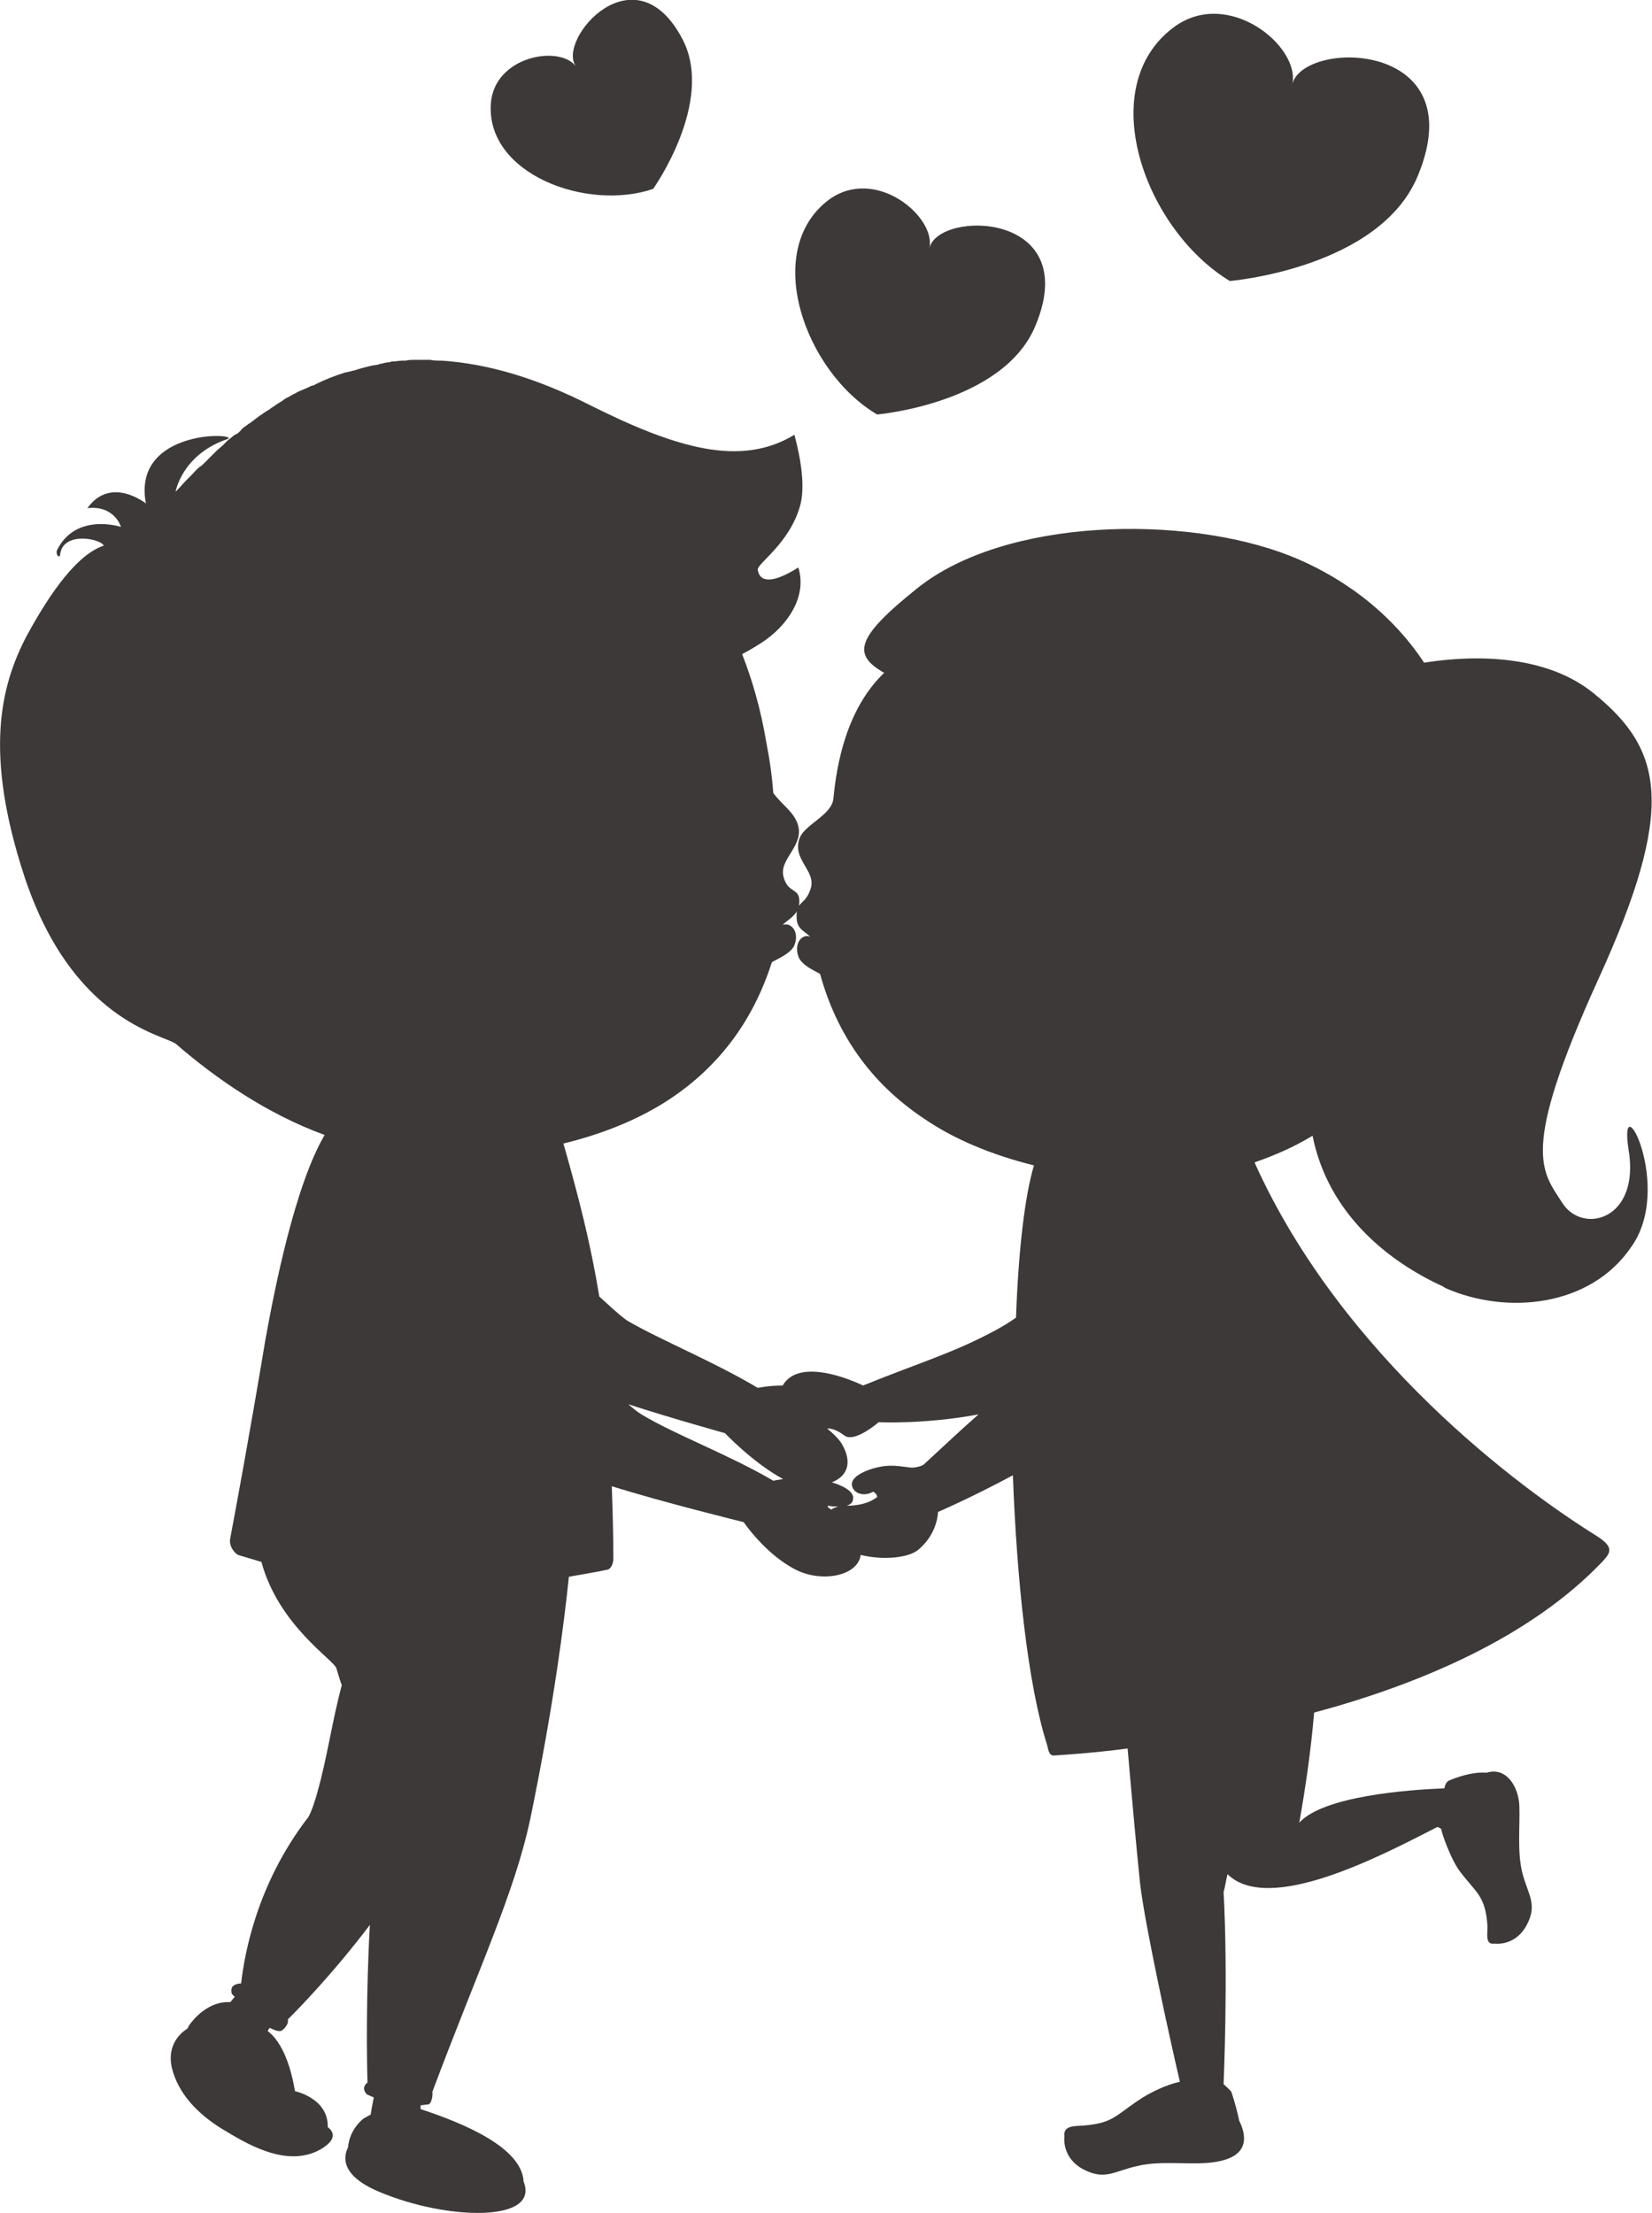 <?xml version="1.0" encoding="utf-8"?>
<!-- Generator: Adobe Illustrator 21.1.0, SVG Export Plug-In . SVG Version: 6.00 Build 0)  -->
<svg version="1.1" id="Layer_1" xmlns="http://www.w3.org/2000/svg" xmlns:xlink="http://www.w3.org/1999/xlink" x="0px" y="0px"
	 viewBox="0 0 211.7 283.5" style="enable-background:new 0 0 211.7 283.5;" xml:space="preserve">
<style type="text/css">
	.st0{fill:#3C3938;}
</style>
<g>
	<path class="st0" d="M112.4,53.1c0,0,16.2-1.4,20.3-11.4c6.1-14.7-12.5-14.8-13.6-9.9c0.9-4-6.9-10.6-12.9-6.2
		C97.6,32.1,103.1,47.6,112.4,53.1z"/>
	<path class="st0" d="M157.6,36c0,0,19.2-1.6,24.1-13.5c7.2-17.4-14.7-17.5-16.1-11.7c1.1-4.8-8.2-12.5-15.2-7.3
		C140.1,11.2,146.7,29.4,157.6,36z"/>
	<path class="st0" d="M83.7,24.2c0,0,7.9-11.1,3.8-19.1C81.4-6.7,71.3,5.1,73.8,8.5c-2.1-2.8-10.5-1.3-10.9,4.8
		C62.3,22.3,75.2,27.1,83.7,24.2z"/>
	<path class="st0" d="M208.7,147.3c1.5,9-5.9,10.9-8.5,6.8c-2.6-4.1-5.5-6.4,4.6-28.6c10.1-22.1,8.3-29.5-0.6-36.7
		c-6.9-5.6-17.4-4.6-21.7-3.9c-4.7-7.1-11.4-11.4-17.2-13.7c-13.5-5.3-36.5-4.9-47.8,4.2c-8,6.4-8.2,8.5-4.2,10.8
		c-4.9,4.7-6.1,11.9-6.5,16.1c-0.2,2.1-3.6,3.3-4.3,5c-1.1,2.8,2.1,4.2,1.4,6.5c-0.7,2.3-2,1.5-1.8,4c0.1,1.3,1.2,1.6,1.7,2.2
		c-0.9-0.4-2.1,0.7-1.5,2.5c0.4,1.3,2.7,2.1,2.8,2.3c2.1,7.6,6.4,13.9,13.3,18.5c3.8,2.6,8.5,4.6,14.1,6c-1.2,4-2,11.1-2.3,19.5
		c-0.7,0.5-1.5,1-2.4,1.5c-5.5,3-9.8,4.2-17.2,7.2c0,0-8-4-10.3,0c-1.8,0-3.2,0.3-3.2,0.3c-5.5-3.3-12.4-6.1-16.7-8.6
		c-0.9-0.6-2.5-2.1-3.6-3.1c-1.1-6.7-2.6-12.6-4.6-19.6c4.9-1.2,9.1-2.9,12.7-5.1c7.1-4.4,11.6-10.6,14-18.1c0.1-0.2,2.4-1,2.9-2.2
		c0.7-1.8-0.5-3-1.5-2.6c0.5-0.6,1.9-1.2,2.1-2.5c0.3-2.5-1.4-1.3-2-3.7c-0.6-2.3,2.8-4,1.8-6.8c-0.6-1.6-1.9-2.3-3.1-3.9
		c-0.2-2.4-0.4-3.9-0.9-6.5c-0.7-4.2-1.8-8-3.1-11.3c0.8-0.4,1.6-0.9,2.4-1.4c3.3-2.1,6-5.9,4.8-9.7c-3,1.9-4.9,2.1-5.2,0.3
		c-0.1-0.8,4-3.3,5.4-8.1c0.7-2.3,0.2-5.9-0.7-9.2c-6.9,4.2-15.2,1.7-26.2-3.8c-6.7-3.4-13-5.3-19-5.7c0,0-0.1,0-0.1,0
		c-0.5,0-0.9,0-1.4-0.1c-0.1,0-0.2,0-0.3,0c-0.4,0-0.9,0-1.3,0c-0.1,0-0.2,0-0.3,0c-0.4,0-0.8,0-1.2,0.1c-0.1,0-0.2,0-0.4,0
		c-0.4,0-0.8,0.1-1.2,0.1c-0.1,0-0.3,0-0.4,0.1c-0.4,0-0.8,0.1-1.1,0.2c-0.1,0-0.3,0-0.4,0.1c-0.4,0.1-0.8,0.1-1.1,0.2
		c-0.1,0-0.3,0.1-0.4,0.1c-0.4,0.1-0.8,0.2-1.1,0.3c-0.1,0-0.2,0.1-0.3,0.1c-0.4,0.1-0.8,0.2-1.2,0.3c0,0-0.1,0-0.1,0
		c-1.3,0.4-2.6,0.9-3.8,1.5c-0.2,0.1-0.3,0.2-0.5,0.2c-0.3,0.1-0.6,0.3-0.9,0.4c-0.2,0.1-0.5,0.2-0.7,0.3c-0.3,0.1-0.5,0.3-0.8,0.4
		c-0.2,0.1-0.5,0.3-0.7,0.4c-0.3,0.1-0.5,0.3-0.8,0.5c-0.3,0.2-0.5,0.3-0.8,0.5c-0.2,0.2-0.5,0.3-0.7,0.5c-0.3,0.2-0.5,0.3-0.8,0.5
		c-0.2,0.2-0.5,0.3-0.7,0.5c-0.3,0.2-0.5,0.4-0.8,0.6c-0.2,0.2-0.5,0.3-0.7,0.5c-0.3,0.2-0.6,0.4-0.8,0.7c-0.2,0.2-0.4,0.4-0.7,0.5
		c-0.3,0.2-0.6,0.5-0.9,0.7c-0.2,0.2-0.4,0.4-0.6,0.6c-0.3,0.3-0.6,0.5-0.9,0.8c-0.2,0.2-0.4,0.4-0.6,0.6c-0.3,0.3-0.6,0.6-0.9,0.9
		c-0.2,0.2-0.4,0.4-0.6,0.5c-0.4,0.3-0.7,0.7-1.1,1.1c-0.2,0.2-0.3,0.3-0.5,0.5c-0.5,0.5-1,1.1-1.5,1.6c0,0,0.8-4.7,6.5-6.7
		c0.3-0.1,0.4-0.2,0.3-0.2c-0.5-0.7-12.3-0.5-10.6,8.4c0,0-4.5-3.6-7.5,0.6c3.5-0.4,4.3,2.4,4.3,2.4s-5.8-1.9-8.2,3
		c-0.2,0.5,0.3,1.1,0.4,0.6c0.3-3.1,5.2-2.1,5.6-1.2C10,71,6.6,75.6,3.4,81.5C0,88-2,96.6,3.1,112.2c6.1,18.5,17.6,20.3,19.4,21.5
		c5.2,4.5,11.7,9,19.1,11.7c-3.8,6.5-6.4,19.6-7.6,26.3c-2,12-3.8,21.7-4.5,25.4c-0.2,1,0.6,1.9,1,2.1c1,0.3,2,0.6,3,0.9
		c2.2,8.1,9.2,12.5,9.6,13.6c0.2,0.6,0.4,1.4,0.7,2.2c-1.2,4.4-1.9,9.4-3.1,13.6c-0.2,0.8-0.8,2.7-1.2,3.3
		c-6.7,8.7-8.2,17.8-8.6,21.3c-0.4,0-0.7,0.1-1,0.3c-0.4,0.3-0.2,1-0.2,1s0.1,0.2,0.4,0.4c-0.2,0.2-0.4,0.5-0.6,0.7
		c-2.9-0.2-4.9,2.5-4.9,2.5s-0.3,0.3-0.6,0.9c-0.8,0.5-2.6,2-2,4.9c0.8,3.5,3.5,6.1,6.4,7.9c3,1.8,8.2,5.1,12.6,2.7
		c2.1-1.2,1.9-2.2,1-2.9c0.1-3.7-4.2-4.6-4.2-4.6c-0.8-4.8-2.4-6.9-3.5-7.7c0.1-0.1,0.1-0.3,0.3-0.4c0.4,0.2,0.8,0.4,1.2,0.4
		c0.4,0.1,1.1-0.8,1.1-1.2c0-0.1,0-0.2,0-0.3c1.4-1.4,5.8-5.9,10.5-12.1c-0.5,8.7-0.4,17.5-0.3,20.2c-0.2,0.1-0.3,0.3-0.4,0.5
		c-0.2,0.5,0.3,1,0.3,1s0.4,0.2,0.9,0.4c-0.2,1-0.4,2.1-0.4,2.2l-0.9,0.5c0,0-1.8,1.3-2,3.7c-0.6,1.2-1,3.6,4,5.7
		c8.8,3.7,20.6,3.9,18.5-1.3c-0.2-4.3-7.4-7.4-13.2-9.3c0-0.1,0-0.3,0-0.5c0.3,0,0.7-0.1,1-0.1c0.4-0.1,0.6-1.2,0.5-1.6c0,0,0,0,0,0
		c6-16,10.6-25.6,12.6-35.2c3-14.6,4.3-25,4.9-30.8c2.3-0.4,4-0.7,4.9-0.9c0.6-0.1,0.8-1,0.8-1.4c0-3.3-0.1-6.4-0.2-9.3
		c6.7,2.1,16.9,4.6,16.9,4.6s2.7,4,6.5,6c3.3,1.8,8.1,1,8.5-1.8c2.8,0.7,6,0.4,7.3-0.6c2.6-2.1,2.6-4.9,2.6-4.9s4.2-1.8,9.6-4.7
		c0.5,13.4,1.9,26.8,4.4,34.6c0.1,0.4,0.2,1.3,0.8,1.3c1.5-0.1,4.9-0.3,9.5-0.9c0.6,6.9,1.2,13.5,1.6,17.3
		c0.6,5.2,3.7,19.4,5.1,25.4c-1.5,0.3-3.8,1.3-5.5,2.5c-2.8,1.9-3.2,2.8-6.8,3.1c-1,0.1-2.7-0.1-2.5,1.4c0,0,0,0,0,0
		s-0.4,2.7,2.4,4.2c2.8,1.5,4.1,0.2,6.9-0.4c2.8-0.7,6.3-0.2,8.9-0.4c2.7-0.2,6-1.1,4.4-5c-0.1-0.1-0.1-0.3-0.2-0.4
		c-0.2-1-0.5-2.2-1-3.7c-0.1-0.2-0.7-0.7-1-1c0,0,0.6-13.6,0-24.6c0.2-0.7,0.3-1.5,0.5-2.3c5.3,5.2,19.6-2.3,26.8-6
		c0.3-0.1,0.3,0.1,0.6,0.2c-0.1,0.1,1.2,4,2.5,5.6c2,2.6,3.1,3,3.4,6.6c0.1,1-0.4,2.7,0.9,2.5c0,0,0,0,0,0s2.6,0.4,4.1-2.3
		c1.5-2.7,0.2-4-0.5-6.7c-0.7-2.7-0.3-6.1-0.4-8.7c-0.1-2.3-1.6-5-4.2-4.2c-1.2-0.1-2.9,0.2-4.8,1c-0.5,0.2-0.6,1-0.6,1
		c-4.8,0.2-15.5,1-18.6,4.4c0.8-4.5,1.5-9.3,1.9-14.1c13.4-3.6,27.7-9.6,37-19.4c1-1.1,1.5-1.8-0.9-3.3
		c-9.8-6.1-32.5-22.9-43.7-47.7c0,0,0,0,0-0.1c2.6-0.9,5.1-2,7.4-3.4c2,10,9.7,16.1,16.7,19.3c0.1,0.1,0.2,0.1,0.3,0.2
		c7.9,3.5,18.6,2.4,23.8-5.2C214.6,152.1,207.3,138.3,208.7,147.3z M106.5,193.4c-0.1-0.1-0.2-0.2-0.4-0.3c-0.1-0.1,0,0,0-0.2
		c0.5,0.1,0.9,0.1,1.3,0.1C107.1,193.1,106.8,193.2,106.5,193.4z M82.2,181.2c-0.5-0.3-1.1-0.8-1.7-1.3c5.9,1.9,12.4,3.7,12.4,3.7
		s3.5,3.7,7.3,5.8c0,0,0.1,0,0.1,0.1c-0.8,0.1-1.2,0.2-1.2,0.2C93.5,186.4,86.5,183.8,82.2,181.2z M118.4,187.6
		c-0.2,0.2-1.2,0.5-1.8,0.4c-0.8-0.1-2-0.3-3-0.2c-1.5,0.1-4.8,1.1-4.4,2.6c0.2,0.9,1.5,1.4,2.7,0.7c0.5,0.3,0.5,0.6,0.5,0.7
		c-1.2,0.9-2.7,1.1-3.9,1.1c0.6-0.2,0.8-0.5,0.8-0.8c0.2-0.7-0.5-1.5-2.7-2.2c1.8-0.7,2.7-2.3,1.4-4.7c-0.4-0.8-1.2-1.5-2-2.2
		c0.7,0,1.4,0.3,2.2,0.9c1.3,1,4.4-1.7,4.4-1.7s5.8,0.3,12.8-1C123.1,183.2,120.8,185.4,118.4,187.6z"/>
</g>
</svg>
